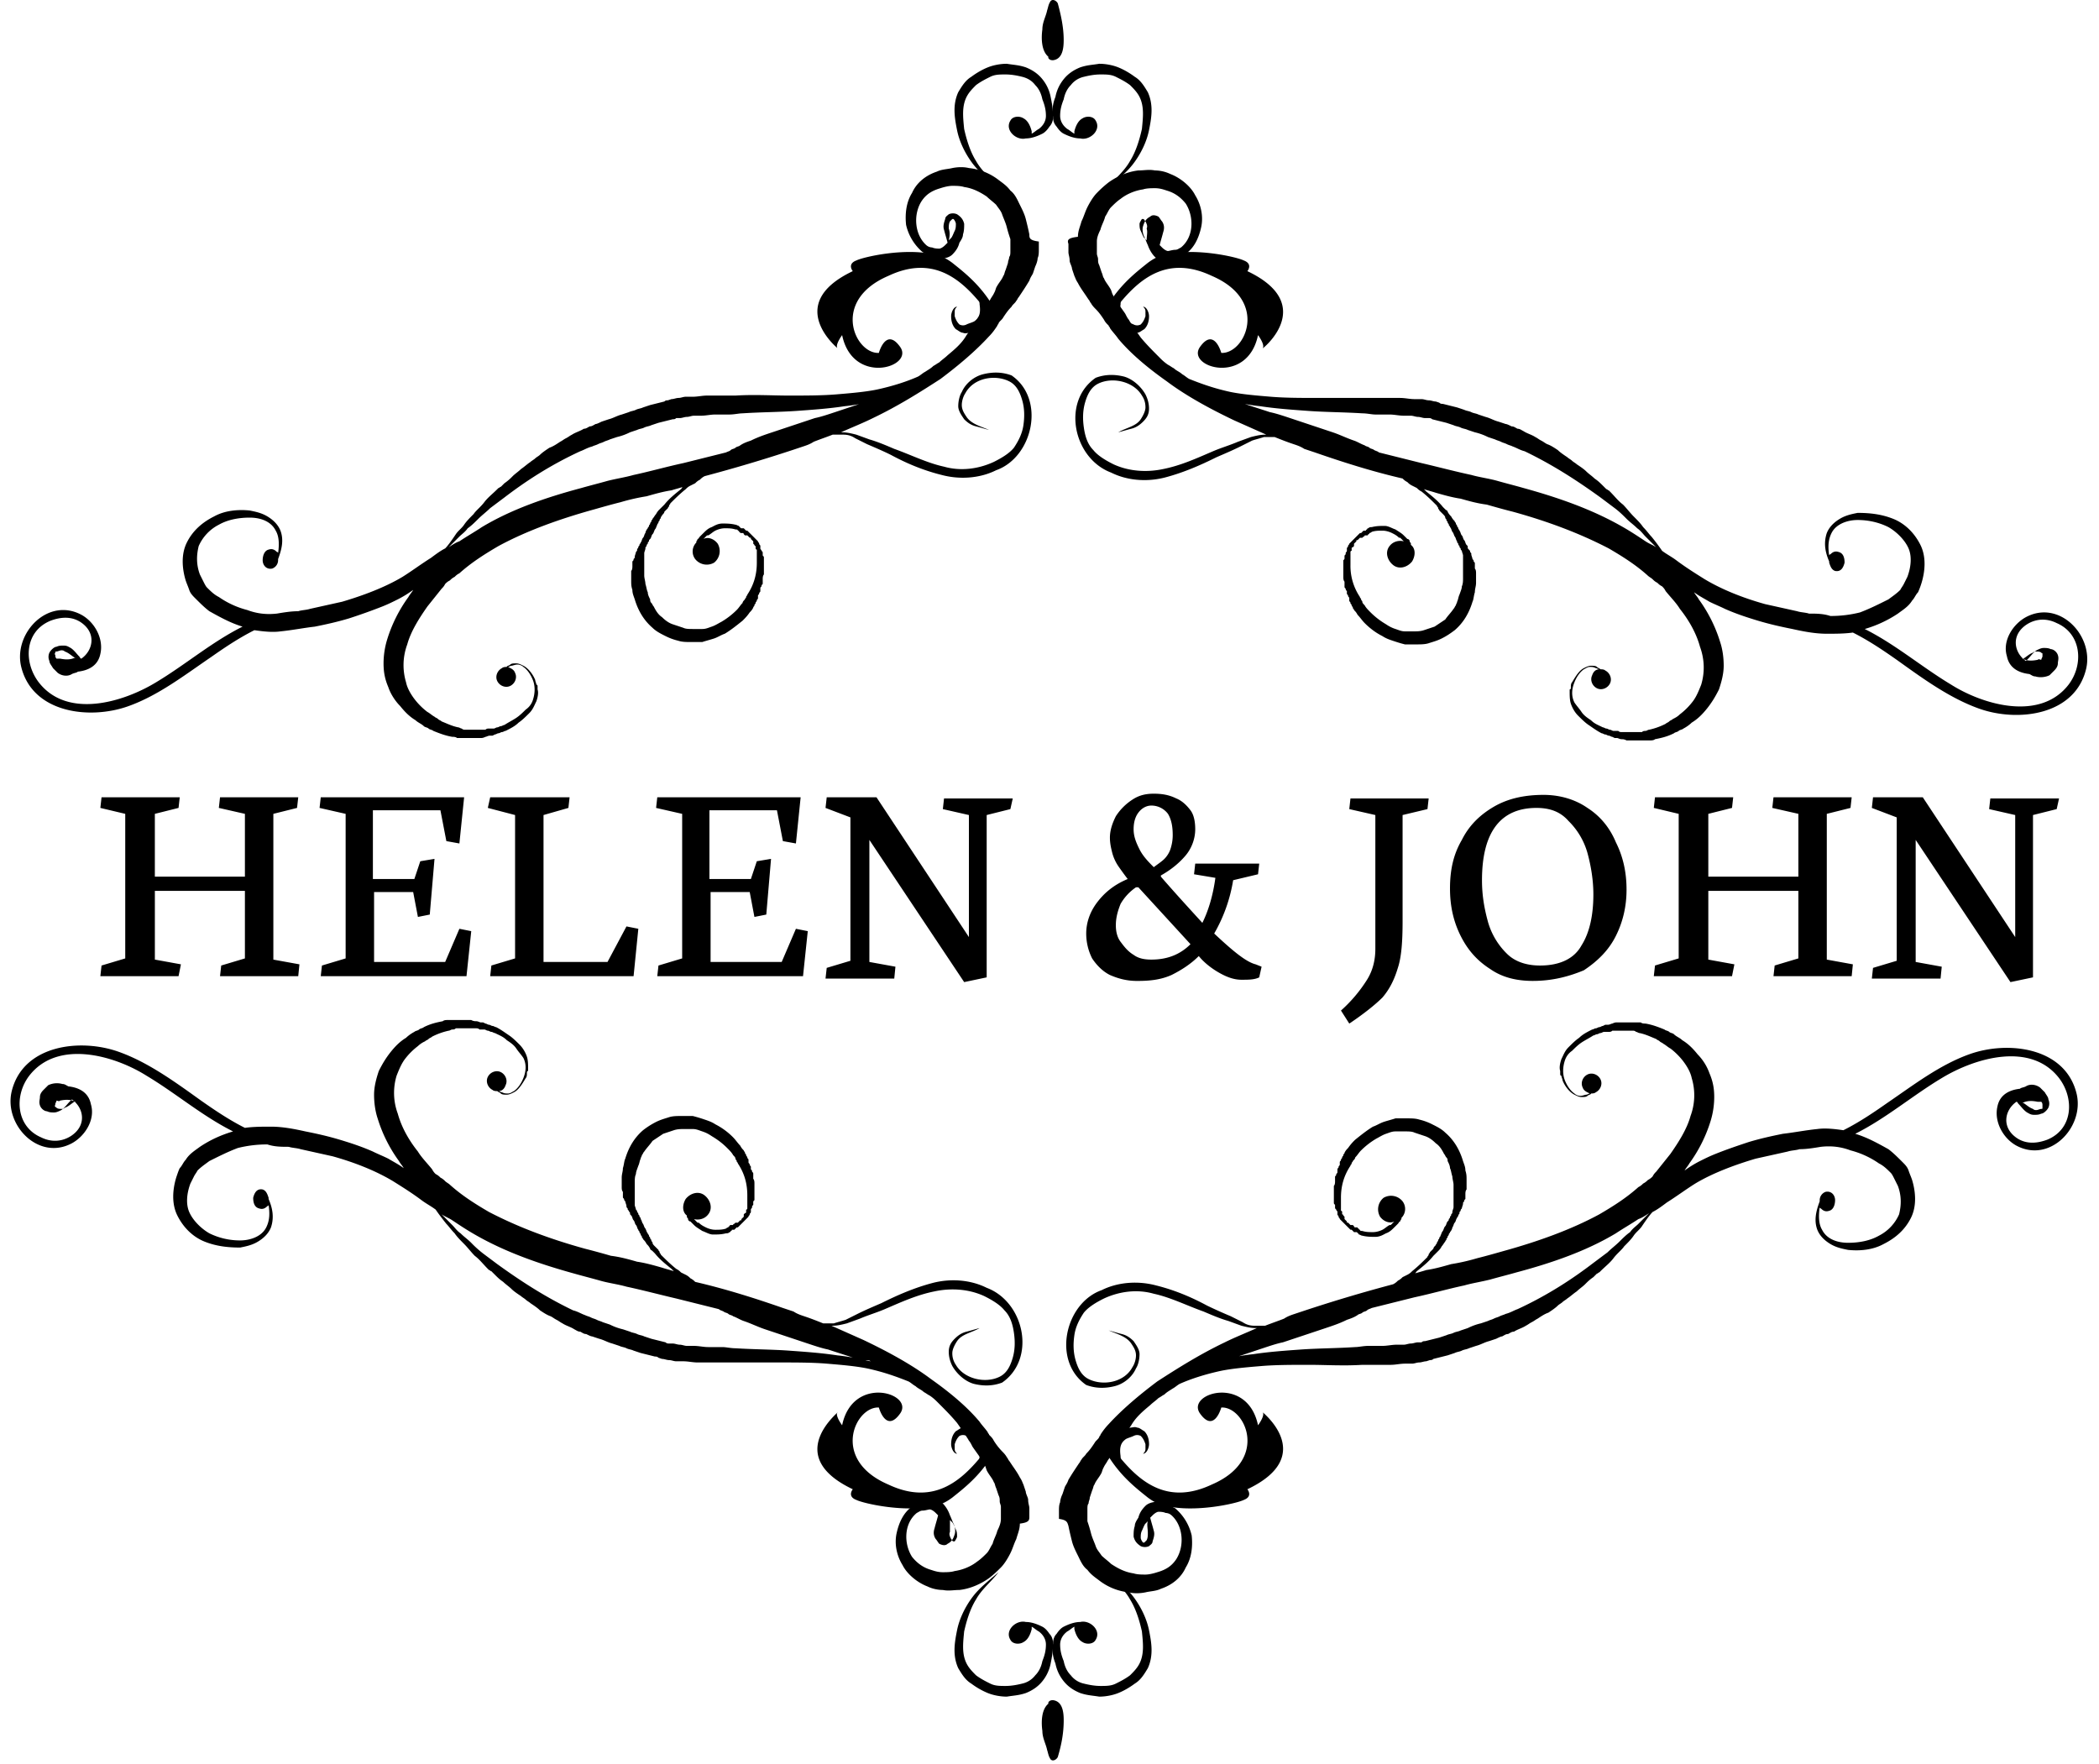 <svg width="138" height="116" fill="none" xmlns="http://www.w3.org/2000/svg"><path d="M67.675 15.412c-.078-.39-.156-.702-.234-1.013-.078-.312-.234-.623-.39-.935-.156-.312-.311-.701-.623-.935-.234-.312-.467-.467-.779-.701a3.826 3.826 0 00-1.947-.779c-.312-.078-.702-.078-1.091 0-.312.078-.701.078-1.013.234-.701.233-1.324.7-1.636 1.402-.39.623-.467 1.402-.39 2.103a3.314 3.314 0 001.091 1.792c.312.156.623.312.935.39.312.078.78 0 1.013-.234.233-.234.39-.468.467-.78.156-.233.234-.389.234-.544.078-.234.078-.468.078-.702-.078-.311-.234-.467-.468-.623a.665.665 0 00-.545 0c-.078.078-.234.156-.234.312-.078.234-.156.467-.078.701.078.312.156.545.234.857l-.156.156c-.155.155-.311.233-.39.233-.077 0-.31 0-.467-.077a.595.595 0 01-.39-.156c-.778-.701-.856-2.026-.31-2.883.31-.467.7-.7 1.246-.857.233-.078.545-.155.779-.155.233 0 .545 0 .779.078.545.077 1.013.311 1.48.623.156.155.467.39.623.545.156.234.312.39.39.623.078.234.234.546.311.857.078.312.156.545.234.78v.778c0 .156 0 .312-.078.39 0 .156-.078.233-.078.39l-.156.467c-.077.156-.077.311-.155.39-.078.233-.312.467-.468.778l-.078.234-.078.156c-.078.156-.155.234-.233.39-.156.233-.39.545-.546.778-.078.156-.155.234-.233.39-.078.078-.156.234-.234.39l-.545.779c-.312.545-.78.934-1.247 1.324-.156.156-.39.311-.545.467-.156.078-.234.156-.39.234-.155.156-.311.234-.545.39-.156.077-.312.233-.468.311-.7.312-1.635.623-2.726.857-.78.156-1.714.234-2.649.312-.935.078-2.025.078-3.116.078-1.09 0-2.26-.078-3.506 0h-1.869c-.312 0-.624.077-.935.077h-.468c-.156 0-.311.078-.467.078-.156 0-.312.078-.468.078l-.233.078c-.078 0-.156 0-.234.078l-.935.234-.233.078-.234.078c-.156.077-.312.077-.468.155-.156.078-.311.078-.467.156l-.234.078-.233.078c-.312.078-.546.234-.857.312l-.234.078-.234.078c-.156.077-.312.155-.39.155-.155.078-.233.156-.389.156-.156.078-.234.156-.39.156-.233.156-.545.234-.779.39-.155.077-.233.155-.389.233-.156.078-.234.156-.39.234-.233.156-.467.311-.7.39-.234.155-.468.311-.624.467-.078.078-.234.156-.312.233-.077.078-.233.156-.311.234-.234.156-.39.312-.623.468-.156.155-.39.311-.546.467a3.388 3.388 0 01-.545.468l-.234.233c-.078 0-.078.078-.156.078l-.078.078c-.311.312-.623.545-.856.857-.234.312-.546.545-.701.779-.234.234-.468.468-.624.701-.156.234-.39.39-.545.623-.312.468-.545.78-.701.935-.312.156-.623.39-.935.623-.623.39-1.247.857-1.87 1.247-1.168.701-2.649 1.246-3.973 1.636l-2.103.467c-.234.078-.546.078-.78.156-.467 0-.934.078-1.402.156-.7.078-1.324 0-1.947-.234a5.802 5.802 0 01-1.87-.857c-.312-.156-.545-.39-.779-.623-.078-.078-.156-.234-.234-.39l-.233-.467c-.234-.623-.234-1.246-.078-1.87a2.874 2.874 0 011.324-1.402c.545-.311 1.247-.467 2.026-.467.7 0 1.402.233 1.713.857.234.39.234.934.156 1.48 0-.078-.078-.078-.078-.078-.155-.156-.311-.234-.545-.156-.312.078-.39.468-.39.701 0 .312.234.623.624.546a.586.586 0 00.39-.546v-.078c.233-.623.389-1.246.155-1.87-.156-.389-.467-.7-.857-.934-.39-.234-.779-.312-1.168-.39-.78-.078-1.636 0-2.338.39-.779.39-1.402.935-1.791 1.714-.39.779-.312 1.714-.078 2.493.078.233.155.39.233.623.078.234.234.39.39.545.312.312.623.623.935.857.701.39 1.402.78 2.181 1.013-2.025 1.013-3.74 2.493-5.687 3.661-2.181 1.325-5.843 2.415-7.712 0-1.013-1.324-.935-3.35.779-4.05.623-.234 1.324-.312 1.947.077 1.091.701.857 1.87.078 2.415-.078 0-.078-.078-.156-.156-.155-.155-.311-.389-.545-.545-.156-.078-.234-.156-.467-.156-.156 0-.312 0-.468.078-.156 0-.39.234-.467.39a.665.665 0 000 .545c0 .156.156.312.233.468l.156.155.078.078.078.078c.312.234.701.234.935.078.156-.078.312-.078.39-.156.7-.078 1.324-.39 1.48-1.168.233-1.013-.39-2.104-1.247-2.571-2.181-1.169-4.44 1.168-3.973 3.35.701 3.116 4.519 3.583 7.09 2.648 1.947-.7 3.66-2.025 5.375-3.194.779-.545 1.791-1.246 2.882-1.791.545.078 1.169.155 1.714.078.78-.078 1.558-.234 2.26-.312.778-.156 1.48-.312 2.258-.545a37.894 37.894 0 002.182-.78c.39-.155.701-.311 1.013-.467.311-.156.7-.39 1.012-.623-.078.156-.233.311-.311.467a9.472 9.472 0 00-1.402 2.805 5.399 5.399 0 00-.234 1.558c0 .545.078 1.013.311 1.558.156.467.468.935.78 1.246.311.39.623.702 1.012.935.156.156.39.234.546.39.077.078.233.078.311.156.078.078.234.078.312.155.39.156.779.312 1.246.39.078 0 .234 0 .312.078h1.558c.078 0 .156 0 .311-.078.078 0 .156-.078.312-.078h.156l.156-.078c.078 0 .156-.078.233-.078.078 0 .156-.078.234-.078.078 0 .156-.078.234-.078.312-.155.623-.311.857-.545.234-.156.467-.39.701-.623.234-.234.312-.468.467-.78.078-.233.156-.544.078-.778v-.156c0-.078 0-.156-.078-.156 0-.078-.078-.233-.078-.311-.155-.39-.467-.78-.779-.935-.155-.078-.311-.156-.467-.156-.156 0-.312 0-.39.078-.077.078-.233.078-.233.156-.078 0-.234 0-.312.078-.311.155-.467.545-.311.857.155.311.545.467.857.311.311-.156.467-.545.311-.857-.078-.233-.311-.311-.467-.39.078 0 .156-.077.233-.077.078 0 .234-.078.39-.078s.311.078.39.156c.233.155.467.467.623.857.155.39.155.857 0 1.324a1.211 1.211 0 01-.468.623c-.155.156-.39.39-.623.545-.234.156-.545.312-.779.468-.078 0-.156.078-.234.078-.078 0-.156.078-.233.078-.078 0-.156.078-.234.078h-.312c-.078 0-.156 0-.233.078h-1.325c-.078 0-.156 0-.234-.078-.078 0-.155-.078-.233-.078-.39-.078-.701-.234-1.09-.39-.079-.078-.157-.078-.235-.156-.078-.078-.155-.078-.233-.155-.156-.078-.312-.234-.468-.312a4.462 4.462 0 01-.857-.857c-.233-.312-.467-.701-.545-1.09a3.92 3.92 0 01.078-2.493c.234-.857.779-1.714 1.324-2.493l.935-1.169c.078-.078.156-.156.234-.312.078-.078.156-.156.311-.233.078-.078.156-.156.312-.234.078-.078.156-.156.312-.234.779-.7 1.636-1.246 2.57-1.792 1.87-1.012 4.051-1.791 6.31-2.415.546-.155 1.091-.311 1.715-.467a13.57 13.57 0 011.713-.39c.546-.155 1.091-.311 1.636-.39.234-.077.546-.155.78-.233-.078 0-.078.078-.156.156-.39.312-.78.623-1.09 1.013l-.157.156-.156.155a1.075 1.075 0 00-.233.312c-.078.078-.156.234-.234.312 0 .078-.078.078-.078.155 0 .078-.078.078-.078.156s-.078.078-.078.156-.078.078-.078.156c-.078.078-.155.233-.155.312-.078.077-.078.233-.156.311-.078.078-.078.234-.156.312 0 .078-.078.078-.078.155 0 .078-.078.078-.078.156s-.078.078-.078.156 0 .078-.078.156c0 .078-.078.234-.078.312 0 .077 0 .078-.078.155 0 .078 0 .078-.077.156v.312c0 .078 0 .233-.078.311v.624c0 .233 0 .39.078.623 0 .234.078.39.156.623.233.78.623 1.402 1.168 1.87.234.233.545.39.857.545.312.156.545.234.857.312.234.078.545.078.779.078h.779c.234-.078.545-.156.78-.234.233-.078.466-.234.7-.312.39-.233.78-.545 1.169-.857.155-.155.311-.311.467-.545.078-.078.156-.156.234-.311 0-.078.078-.078.078-.156s.078-.078.078-.156.078-.078.078-.156.078-.078.078-.156v-.156c0-.078.077-.078.077-.155 0-.078.078-.078.078-.156v-.156c0-.078 0-.078.078-.156 0-.078 0-.078.078-.156v-.311c0-.078 0-.234.078-.312v-1.091c0-.077 0-.077-.078-.155v-.156c0-.078 0-.078-.078-.156 0-.078-.078-.078-.078-.156V35.9c0-.078-.078-.078-.078-.155 0-.078-.078-.078-.078-.156l-.077-.078-.078-.078-.078-.078-.078-.078-.078-.078-.078-.078-.078-.078-.078-.077-.078-.078h-.078l-.078-.078-.077-.078h-.156s-.078 0-.078-.078c0 0-.078 0-.078-.078-.078 0-.156-.078-.234-.078-.311-.078-.623-.078-.857-.078-.311 0-.545.156-.7.234-.234.078-.39.234-.546.39l-.078.077-.078.078-.078.078c-.078.078-.078.156-.156.156 0 .078-.078.156-.078.156v.078a.834.834 0 00-.077 1.09.972.972 0 001.246.234.972.972 0 00.234-1.246c-.234-.312-.623-.468-.935-.312l.078-.078.078-.078.078-.078h.078c.155-.078.311-.233.467-.311.156-.078.39-.156.623-.156.234 0 .468 0 .701.078.078 0 .156 0 .156.078 0 0 .078 0 .078.078 0 0 .078 0 .078.078h.156s.078 0 .078.077l.078.078h.155l.078.078.078.078h.078v.078l.078.078.078.078v.156l.078.078s0 .077.078.077v.156s0 .078.078.078v.857c0 .701-.156 1.402-.624 2.103 0 .078-.078.078-.078.156s-.078.078-.078.156c-.077.078-.155.156-.155.234-.156.156-.234.311-.39.467a5.002 5.002 0 01-1.013.78c-.155.077-.389.233-.623.31-.233.079-.39.157-.623.157h-.623c-.234 0-.468 0-.623-.078l-.702-.234c-.233-.078-.467-.234-.7-.467-.234-.156-.39-.39-.546-.702-.078-.077-.078-.155-.156-.233-.078-.078-.078-.156-.078-.234-.078-.156-.156-.312-.156-.467-.078-.156-.078-.312-.155-.546 0-.155-.078-.39-.078-.545v-1.48c0-.078.078-.234.078-.312 0-.078 0-.078.078-.156 0-.078 0-.078.077-.155 0-.078 0-.078.078-.156 0-.078 0-.078.078-.156s.078-.234.156-.312c.078-.078.078-.155.156-.311.078-.078.078-.156.156-.312 0-.078.078-.078.078-.156s.077-.078.077-.155c0-.078.078-.078.078-.156s.078-.078.078-.156c.078-.078.156-.156.156-.234l.234-.233c0-.078.078-.078.078-.156s.078-.078.078-.156c.311-.312.623-.623 1.012-.935.078-.078.156-.156.312-.234l.156-.078.156-.078c.077-.077.155-.155.311-.233.078-.078.156-.156.312-.234a101.34 101.34 0 005.765-1.714l.7-.233c.235-.078.468-.156.702-.312.39-.156.857-.312 1.246-.468h.702c.311 0 .545.078.779.234l.779.39c.545.233 1.09.467 1.558.7 1.012.546 2.103 1.014 3.35 1.325 1.168.312 2.493.234 3.583-.311 2.415-.857 3.272-4.675 1.013-6.233-.623-.233-1.246-.233-1.87-.078-.623.156-1.168.624-1.402 1.169-.156.234-.234.623-.234.935 0 .311.234.623.39.857.233.233.467.39.779.467.312.078.545.156.857.234-.545-.234-1.169-.39-1.48-.857-.156-.234-.312-.468-.312-.78 0-.233.078-.545.234-.778.545-1.013 1.947-1.247 2.882-.78.468.234.701.702.857 1.247.156.546.156 1.09.078 1.636-.078.546-.312 1.013-.623 1.48-.312.39-.857.701-1.325.935-1.012.468-2.18.623-3.272.312-1.09-.234-2.18-.78-3.271-1.169-.546-.233-1.091-.467-1.636-.623l-.857-.312c-.312-.078-.624-.155-.935-.155h-.078c.7-.312 1.48-.624 2.103-.935 1.636-.78 3.116-1.714 4.44-2.571 1.247-.935 2.338-1.87 3.195-2.805.234-.233.39-.467.545-.7 0-.079.078-.079.078-.157.078-.155.234-.233.312-.39.156-.233.311-.466.545-.7.078-.156.234-.234.312-.39.078-.078.078-.156.155-.233l.156-.234c.156-.234.312-.468.546-.857.078-.234.155-.312.233-.467l.156-.468c.078-.156.156-.39.156-.545.078-.156.078-.39.078-.546v-.545c-.623-.078-.623-.234-.623-.467zm-5.298-.39c0-.156 0-.312.078-.467l.156-.156h.078c.078.078.155.234.155.312 0 .155 0 .311-.077.467-.078.156-.156.39-.234.467l-.156.156c.078-.312.078-.545 0-.779zm-58.74 27.89c0-.078 0-.078.078-.078s.234-.078.312-.078c.078 0 .156 0 .234.078.233.078.39.234.623.39h.078c-.312.155-.624.155-1.013.077h-.234c-.078-.078-.078-.156-.078-.233 0 0-.078-.078 0-.156zm53.365-16.516l-2.104.701c-.467.156-.935.312-1.324.39l-1.402.467-1.403.468c-.467.155-.934.311-1.402.545-.234.078-.467.156-.701.312-.078.078-.234.078-.312.155-.078.078-.233.078-.311.156-.078.078-.156.078-.312.156l-2.805.701c-1.09.234-2.18.546-3.272.78-.545.155-1.09.233-1.713.389-.546.155-1.169.311-1.714.467-2.337.623-4.597 1.402-6.544 2.57-.468.313-1.013.624-1.48.936-.234.078-.468.233-.701.39.155-.157.389-.39.7-.702.156-.156.39-.311.546-.545.234-.156.467-.39.701-.623.234-.234.545-.468.78-.702l.934-.7c1.324-1.013 2.96-2.104 4.986-3.039.234-.078.467-.234.779-.311.156-.078.234-.078.39-.156.155-.078.233-.078.389-.156s.234-.078.39-.156l.233-.078.234-.078a3.84 3.84 0 00.857-.311l.233-.078.234-.078c.156-.078.312-.078.468-.156.155-.078.311-.078.467-.156l.234-.078.234-.078.934-.233c.078 0 .156 0 .234-.078h.234c.156 0 .311-.078.467-.078.156 0 .312-.078.468-.078h.467c.312 0 .623-.078.935-.078h.935c.311 0 .623-.078.857-.078 1.168-.078 2.337-.078 3.505-.156 1.091-.078 2.182-.155 3.195-.311.779-.078 1.48-.234 2.18-.39-.544 0-.622.078-.7.078zm13.243-10.361v.545c0 .156.078.312.078.546 0 .155.156.389.156.545l.156.467c.078.156.078.234.234.468.156.311.39.623.545.857l.156.233c.078.078.078.156.156.234.078.156.233.312.311.39.234.233.39.467.546.7.078.157.155.234.311.39 0 .078.078.078.078.156.156.234.39.468.545.701.78.935 1.87 1.87 3.195 2.805 1.246.935 2.804 1.791 4.44 2.57l2.103.935h-.077c-.312 0-.624.078-.935.156l-.857.312c-.546.234-1.09.39-1.636.623-1.09.468-2.104.935-3.272 1.169-1.09.233-2.26.155-3.272-.312-.468-.234-1.013-.545-1.325-.935-.39-.39-.545-.935-.623-1.48-.078-.545-.078-1.09.078-1.636.156-.545.39-1.013.857-1.247.935-.467 2.337-.155 2.883.78.155.233.233.467.233.779 0 .233-.156.545-.311.779-.312.467-.935.545-1.48.857.311-.078.545-.156.856-.234.312-.078.546-.234.78-.467.233-.234.389-.468.389-.858 0-.311-.078-.623-.234-.934-.311-.546-.857-1.013-1.402-1.169-.623-.156-1.246-.156-1.87.078-2.259 1.558-1.48 5.297 1.013 6.232 1.09.546 2.415.624 3.584.312 1.168-.312 2.259-.78 3.35-1.324.545-.234 1.09-.468 1.558-.701l.779-.39c.233-.078.545-.156.779-.234h.7c.39.156.78.312 1.247.468.234.078.468.155.701.311l.701.234c1.792.623 3.74 1.247 5.765 1.714.078.078.156.156.312.234.078.078.156.155.312.233l.156.078.155.078c.078.078.156.156.312.234.39.311.701.623 1.013.935 0 .078.078.078.078.155 0 .078.077.078.077.156l.234.234c.078.078.156.156.156.234 0 .078.078.078.078.156 0 .077.078.077.078.155s.078.078.078.156.078.078.078.156c.078.078.078.156.155.312.078.078.078.155.156.311.078.078.078.234.156.312 0 .078 0 .078.078.156 0 .078 0 .078.078.155 0 .078 0 .078.078.156 0 .078 0 .078.078.156 0 .078.078.234.078.312v1.48c0 .156 0 .39-.078.545 0 .156-.078.312-.156.545-.078.156-.078.312-.156.468 0 .078-.078.156-.078.234-.078.078-.078.155-.156.233-.155.234-.39.468-.545.701l-.701.468-.701.234c-.234.078-.468.078-.624.078h-.623c-.234 0-.39-.078-.623-.156a2.332 2.332 0 01-.623-.312 4.999 4.999 0 01-1.013-.779c-.156-.156-.312-.311-.39-.467-.077-.078-.155-.156-.155-.234 0-.078-.078-.078-.078-.156s-.078-.078-.078-.156a3.657 3.657 0 01-.623-2.103v-.856s0-.078.078-.078v-.156s0-.078.078-.078l.077-.078v-.155l.078-.078.078-.078v-.078h.078l.078-.078.078-.078h.156l.078-.078s.078 0 .078-.078h.155s.078 0 .078-.078c0 0 .078 0 .078-.078.078 0 .156-.077.156-.077.234-.078.467-.078.701-.078.234 0 .468.078.623.156.156.077.312.155.468.311h.078l.078.078.077.078.078.078c-.311-.078-.7 0-.934.311-.312.39-.156.935.233 1.247.39.312.935.156 1.247-.234.233-.39.233-.857-.078-1.09v-.078c0-.078-.078-.078-.078-.156a.168.168 0 00-.156-.156l-.078-.078-.078-.078-.078-.078c-.156-.155-.311-.233-.545-.39-.234-.077-.467-.233-.701-.233-.312 0-.545 0-.857.078-.078 0-.156 0-.234.078 0 0-.078 0-.078.078 0 0-.078 0-.078.078h-.155l-.078.078-.078.078h-.078l-.078.077-.078.078-.078.078-.078.078-.078.078-.078.078-.077.078-.078.078-.078.078c0 .078-.078.078-.078.155 0 .078-.078.078-.078.156v.156c0 .078-.078.078-.078.156s0 .078-.078.156v.156c0 .077 0 .077-.078.155v1.091c0 .078 0 .234.078.312v.311c0 .078 0 .078.078.156 0 .078 0 .078.078.156v.156c0 .077.078.077.078.155s.078.078.078.156v.156c0 .078.078.078.078.156s.078.078.078.156.078.078.078.156c0 .077.077.077.077.155.078.078.156.156.234.312.156.156.312.39.468.545.311.312.7.623 1.168.857.234.156.468.234.701.312.234.078.468.156.78.233h.778c.234 0 .546 0 .78-.077.233-.078.545-.156.856-.312.312-.156.546-.312.857-.545.546-.468.935-1.091 1.169-1.87.078-.156.078-.39.156-.623 0-.234.078-.39.078-.624v-.623c0-.078 0-.233-.078-.311v-.312c0-.078 0-.078-.078-.156 0-.078 0-.078-.078-.156 0-.078-.078-.233-.078-.311 0-.078 0-.078-.078-.156 0-.078 0-.078-.078-.156s-.078-.078-.078-.156 0-.078-.078-.156c-.078-.077-.078-.233-.156-.311-.077-.078-.077-.234-.155-.312-.078-.078-.078-.233-.156-.311 0-.078-.078-.078-.078-.156s-.078-.078-.078-.156-.078-.078-.078-.156-.078-.078-.078-.156a1.075 1.075 0 01-.233-.311 1.077 1.077 0 01-.234-.312c0-.078-.078-.078-.156-.156l-.156-.155c-.311-.39-.701-.702-1.09-1.013l-.156-.156c.233.078.545.156.779.234.545.156 1.09.311 1.636.39.545.155 1.09.31 1.714.389.545.156 1.09.311 1.714.467 2.259.623 4.362 1.403 6.31 2.415.935.546 1.792 1.09 2.571 1.792.078.078.233.156.311.234.078.078.156.155.312.233.078.078.156.156.311.234.078.078.156.156.234.312.312.39.701.779.935 1.168.623.78 1.091 1.636 1.324 2.493.312.857.312 1.714.078 2.493-.155.39-.311.78-.545 1.09a4.462 4.462 0 01-.857.858c-.156.156-.312.233-.467.311-.078.078-.156.078-.234.156-.078.078-.156.078-.234.156a4.498 4.498 0 01-1.09.39c-.078 0-.156.078-.234.078-.078 0-.156 0-.234.077h-1.324c-.078 0-.156 0-.234-.078h-.312c-.078 0-.155-.077-.233-.077-.078 0-.156-.078-.234-.078-.078 0-.156-.078-.234-.078-.311-.156-.545-.234-.779-.468-.233-.155-.467-.311-.623-.545-.156-.234-.312-.39-.467-.623-.234-.468-.156-.935 0-1.325.155-.39.389-.7.623-.857.156-.078.233-.155.389-.155s.234 0 .39.078c.078 0 .156.077.234.077-.234 0-.39.156-.468.39-.156.312 0 .701.312.857.311.156.701 0 .857-.312.155-.311 0-.7-.312-.857-.078-.078-.234-.078-.312-.078-.077-.078-.155-.077-.233-.155-.078-.078-.234-.078-.39-.078s-.311.078-.467.156c-.312.155-.546.545-.779.934-.078.078-.078.234-.078.312 0 .078 0 .156-.078.156v.156c0 .233 0 .545.078.779.078.233.234.545.467.779.234.233.468.467.701.623.234.156.546.39.857.545.078 0 .156.078.234.078.078 0 .156.078.234.078.078 0 .156.078.233.078l.156.078h.156c.078 0 .156.078.312.078.078 0 .156 0 .311.078h1.558c.078 0 .234 0 .312-.078.39-.078.779-.156 1.247-.39.077-.078.233-.078.311-.156.078-.077.234-.077.312-.155.156-.078.389-.234.545-.39.39-.234.701-.545 1.013-.935.311-.39.545-.779.779-1.246.156-.468.311-1.013.311-1.558 0-.546-.077-1.09-.233-1.558a9.465 9.465 0 00-1.403-2.805c-.077-.156-.233-.312-.311-.467.311.233.623.39 1.013.623.311.156.701.312 1.012.467.702.312 1.403.546 2.182.78.779.233 1.48.389 2.259.545.701.156 1.48.311 2.259.311.545 0 1.169 0 1.714-.078 1.091.546 2.103 1.247 2.883 1.792 1.635 1.169 3.427 2.493 5.375 3.194 2.571.935 6.388.468 7.089-2.648.468-2.182-1.792-4.519-3.973-3.35-.857.467-1.558 1.558-1.246 2.57.155.78.779 1.091 1.48 1.17.156.077.234.155.389.155.234.078.623.078.935-.078l.078-.078.078-.078.156-.156c.156-.155.233-.311.233-.467 0-.156.078-.312 0-.545-.077-.234-.311-.39-.467-.39-.156-.078-.312-.078-.467-.078-.156 0-.312.078-.468.156-.234.156-.389.39-.545.545l-.156.156c-.779-.545-1.013-1.714.078-2.415.623-.39 1.324-.39 1.948-.078 1.636.701 1.791 2.727.779 4.051-1.87 2.415-5.61 1.325-7.713 0-1.948-1.168-3.661-2.648-5.687-3.661a7.918 7.918 0 002.181-1.013c.312-.234.702-.468.935-.857.156-.156.234-.39.39-.545a5.21 5.21 0 00.233-.624c.234-.779.312-1.713-.077-2.492-.39-.78-1.013-1.403-1.792-1.714-.779-.312-1.558-.39-2.337-.39-.39.078-.779.156-1.169.39-.389.233-.701.545-.857.934-.234.702-.078 1.325.156 1.87v.078c.078.234.156.468.389.545.39.078.546-.233.624-.545 0-.312-.078-.623-.39-.701-.234-.078-.389 0-.545.156-.078 0-.078.078-.078.078-.078-.546-.078-1.013.156-1.48.311-.624 1.09-.857 1.714-.857.701 0 1.402.155 2.025.467.545.312 1.091.857 1.325 1.402.233.546.155 1.247-.078 1.87l-.234.467c-.078.156-.156.234-.234.39-.234.234-.467.39-.779.623-.623.312-1.246.623-1.87.857a7.843 7.843 0 01-1.947.234c-.468-.156-.935-.156-1.402-.156-.234-.078-.546-.078-.779-.156l-2.104-.467c-1.402-.39-2.804-.935-3.973-1.636-.623-.39-1.246-.78-1.87-1.247-.311-.233-.623-.39-.935-.623a13.888 13.888 0 00-.701-.935c-.155-.156-.311-.39-.545-.623-.156-.234-.39-.468-.623-.701-.234-.234-.468-.546-.701-.78-.312-.233-.546-.545-.857-.856l-.078-.078c-.078 0-.078-.078-.156-.078l-.234-.234c-.156-.155-.311-.311-.545-.467-.156-.156-.39-.312-.545-.468-.156-.155-.39-.311-.624-.467-.078-.078-.233-.156-.311-.234-.078-.078-.234-.155-.312-.233-.234-.156-.467-.312-.623-.468-.234-.156-.468-.311-.701-.39-.156-.077-.234-.155-.39-.233-.156-.078-.233-.156-.389-.234-.234-.156-.546-.233-.779-.39-.156-.077-.234-.155-.39-.155-.156-.078-.234-.156-.39-.156-.155-.078-.311-.156-.389-.156l-.234-.078-.233-.077c-.312-.078-.546-.234-.857-.312l-.234-.078-.234-.078c-.156-.078-.311-.078-.467-.156-.156-.078-.312-.078-.468-.155l-.233-.079-.234-.077-.935-.234c-.078 0-.156 0-.234-.078l-.233-.078c-.156 0-.312-.078-.468-.078-.156 0-.311-.078-.467-.078h-.468c-.311 0-.623-.078-.934-.078h-5.376c-1.09 0-2.181 0-3.116-.078-.935-.077-1.87-.155-2.649-.311-1.09-.234-1.947-.546-2.726-.857-.156-.078-.312-.234-.468-.312-.156-.155-.39-.233-.545-.39-.156-.077-.234-.155-.39-.233a3.383 3.383 0 01-.545-.467c-.467-.468-.857-.857-1.246-1.325l-.546-.779c-.078-.156-.156-.233-.233-.39-.078-.077-.156-.233-.234-.389-.156-.233-.39-.545-.546-.779-.077-.156-.155-.234-.233-.39l-.078-.155-.078-.234c-.156-.311-.39-.545-.467-.779-.078-.078-.078-.234-.156-.39l-.156-.467c-.078-.156-.078-.234-.078-.39 0-.155-.078-.233-.078-.389v-.779c0-.234.078-.467.234-.779.078-.312.234-.545.311-.857.156-.234.234-.467.39-.623.156-.156.39-.39.623-.545.39-.312.935-.546 1.48-.624.234-.078.546-.078.78-.078.311 0 .545.078.778.156.546.156.935.468 1.247.857.545.857.545 2.181-.312 2.883-.156.078-.233.155-.39.155-.155 0-.389.078-.467.078-.078 0-.233-.078-.39-.233l-.155-.156c.078-.312.156-.546.234-.857.078-.234.078-.468-.078-.701-.078-.078-.156-.234-.234-.312-.156-.078-.39-.156-.545 0-.312.156-.39.39-.468.623-.078.234 0 .546.078.701.078.156.156.39.234.546.078.233.234.545.467.779.234.233.702.311 1.013.233a2.6 2.6 0 00.935-.389c.623-.39.935-1.09 1.09-1.792.156-.701 0-1.48-.389-2.103-.311-.623-1.013-1.169-1.636-1.402a2.399 2.399 0 00-1.013-.234c-.39-.078-.7 0-1.09 0-.701.078-1.403.39-1.948.779a7.005 7.005 0 00-.779.701c-.233.234-.467.623-.623.935-.156.311-.234.623-.39.935-.078.311-.233.623-.233 1.012-.701.078-.701.234-.624.468zm5.142-.234l-.156-.156c-.078-.078-.155-.311-.233-.467-.078-.156-.078-.312-.078-.468 0-.077.156-.311.156-.311h.077c.078 0 .078.078.156.156.078.155.156.311.078.467.078.234 0 .467 0 .78zm58.896 27.344c0 .078-.078.156-.078.234-.078 0-.156-.078-.234 0-.389.078-.701.078-1.013-.078h.078c.234-.156.39-.311.623-.39.078-.077.156-.077.234-.077.078 0 .234 0 .312.078.078.078.078 0 .078.078v.155zM80.685 26.318c.7.156 1.402.312 2.18.39 1.014.156 2.104.233 3.195.311 1.09.078 2.26.078 3.506.156.311 0 .623.078.857.078h.935c.311 0 .623.078.934.078h.468c.156 0 .311.078.467.078.156 0 .312.078.468.078h.233c.078 0 .156 0 .234.078l.935.233.234.078.233.078c.156.078.312.078.468.156.156.078.311.078.467.156l.234.078.234.078a3.8 3.8 0 01.857.311l.233.078.234.078c.156.078.234.078.39.156.155.078.233.078.389.156s.234.078.39.155c.233.078.467.234.779.312 1.947.935 3.583 2.026 4.985 3.038l.935.701c.312.234.546.468.779.702.234.233.468.39.701.623.234.156.39.39.546.545l.701.701c-.234-.156-.467-.233-.701-.39-.468-.31-.935-.622-1.48-.934-2.026-1.169-4.285-1.948-6.544-2.57-.546-.157-1.169-.313-1.714-.468-.546-.156-1.169-.234-1.714-.39-1.09-.233-2.26-.545-3.272-.779l-2.805-.701c-.078-.078-.156-.078-.311-.156-.078-.078-.234-.078-.312-.156-.078-.078-.234-.078-.311-.155-.234-.078-.468-.234-.702-.312-.467-.156-.934-.39-1.402-.545l-1.402-.468-1.402-.467c-.468-.156-.935-.312-1.325-.39-.701-.233-1.48-.467-2.103-.7-.546 0-.623-.079-.701-.079z" fill="#000"/><path d="M69.077 6.375a2.649 2.649 0 00-.545-1.169c-.312-.39-.701-.623-1.091-.779-.468-.156-.78-.156-1.247-.234-.39 0-.856.078-1.246.234-.39.156-.78.39-1.09.623-.39.234-.624.624-.858 1.013-.39.857-.233 1.714-.078 2.493.156.78.546 1.558 1.013 2.181.468.624 1.09 1.091 1.714 1.636-.467-.623-1.09-1.09-1.48-1.791-.39-.624-.623-1.403-.78-2.104-.077-.779-.155-1.48.157-2.103.156-.312.39-.546.623-.78.312-.233.623-.389.935-.545.311-.155.623-.155 1.013-.155.39 0 .779.077 1.09.155.312.078.623.234.857.546.234.233.39.545.468.935.155.39.233.7.233 1.09 0 .312-.156.623-.467.857-.156.078-.312.234-.468.312v-.156c-.078-.312-.233-.701-.545-.857-.234-.156-.701-.156-.857.156-.39.623.39 1.324 1.013 1.168.39 0 .779-.155 1.09-.311.156-.078.312-.234.468-.468a.885.885 0 00.234-.623c0-.545-.078-.935-.156-1.324z" fill="#000"/><path d="M69.388 6.375c.078-.39.234-.78.546-1.169.312-.39.701-.623 1.09-.779.468-.156.78-.156 1.247-.234.39 0 .857.078 1.246.234.39.156.78.39 1.091.623.39.234.623.624.857 1.013.39.857.234 1.714.078 2.493-.156.78-.545 1.558-1.013 2.181-.467.624-1.09 1.091-1.714 1.636.468-.623 1.091-1.09 1.48-1.791.39-.624.624-1.403.78-2.104.077-.779.155-1.48-.156-2.103-.156-.312-.39-.546-.624-.78-.311-.233-.623-.389-.934-.545-.312-.155-.624-.155-1.013-.155-.39 0-.78.077-1.09.155a1.481 1.481 0 00-.858.546c-.233.233-.39.545-.467.935-.156.39-.234.7-.234 1.09 0 .312.156.623.468.857.155.078.311.234.467.312v-.156c.078-.312.234-.701.545-.857.234-.156.701-.156.857.156.39.623-.39 1.324-1.013 1.168-.389 0-.778-.155-1.09-.311-.156-.078-.312-.234-.468-.468a.885.885 0 01-.233-.623c-.078-.545 0-.935.155-1.324zm12.621 11.452s.39-.468-.234-.702c-.467-.233-3.194-.856-5.141-.389-.468.078-.857.312-1.169.545-.779.624-1.792 1.403-2.649 2.805l.234.234v.467c.078.312.234.623.467.78.234.155.468.233.78.31.155 0 .311.079.467 0 .156 0 .312-.155.467-.233.234-.234.312-.545.312-.857 0-.234-.156-.623-.39-.623.078.078.156.156.156.311v.312c-.078.234-.156.39-.311.545a.496.496 0 01-.468 0c-.156-.078-.467-.155-.545-.233-.312-.234-.39-.546-.312-1.091 0-.078 0-.156.078-.234 1.325-1.558 3.116-2.96 5.92-1.636 3.818 1.636 2.182 5.142.624 5.064 0 0-.467-1.714-1.402-.39-.935 1.325 3.116 2.571 3.817-.779 0 0 .468.624.312.857-.234.234 3.74-2.804-1.013-5.063zm-25.942 0s-.39-.468.233-.702c.468-.233 3.195-.856 5.142-.389.468.078.857.312 1.169.545.779.624 1.792 1.403 2.649 2.805l-.234.234v.467c-.078.312-.234.623-.468.78-.233.155-.467.233-.779.31-.156 0-.311.079-.467 0-.156 0-.312-.155-.468-.233-.233-.234-.311-.545-.311-.857 0-.234.156-.623.39-.623-.079.078-.156.156-.156.311v.312c.077.234.155.39.311.545a.496.496 0 00.468 0c.155-.078.467-.155.545-.233.312-.234.39-.546.312-1.091 0-.078 0-.156-.078-.234-1.325-1.558-3.117-2.96-5.921-1.636-3.817 1.636-2.181 5.142-.623 5.064 0 0 .467-1.714 1.402-.39.935 1.325-3.116 2.571-3.817-.779 0 0-.468.624-.312.857.312.234-3.74-2.804 1.013-5.063zM69.544.22c-.078-.155-.311-.311-.467-.155-.156.233-.156.389-.234.623-.078.39-.312.779-.312 1.246-.077.546-.077 1.402.39 1.792v.078c.078.156.234.156.312.156.623-.078.7-.78.7-1.325 0-.779-.155-1.558-.389-2.415zm-1.869 99.484v-.545c0-.156-.078-.312-.078-.546 0-.156-.156-.39-.156-.545l-.156-.467c-.078-.156-.078-.234-.234-.468-.155-.311-.39-.623-.545-.857l-.156-.233c-.078-.078-.078-.156-.156-.234-.078-.156-.233-.312-.311-.39a4.213 4.213 0 01-.545-.7c-.078-.157-.156-.235-.312-.39 0-.078-.078-.078-.078-.156-.156-.234-.39-.468-.545-.701-.78-.935-1.87-1.87-3.195-2.805-1.246-.935-2.804-1.792-4.44-2.57l-2.103-.936h.078c.311 0 .623-.077.934-.155l.857-.312c.546-.234 1.09-.39 1.636-.623 1.09-.468 2.104-.935 3.272-1.169 1.09-.234 2.26-.156 3.272.312.468.234 1.013.545 1.325.935.39.39.545.934.623 1.48.078.545.078 1.09-.078 1.636-.156.545-.39 1.013-.857 1.246-.935.468-2.337.156-2.883-.779a1.316 1.316 0 01-.233-.779c0-.233.156-.545.312-.779.311-.467.934-.545 1.48-.857-.312.078-.546.156-.857.234-.312.078-.546.234-.78.467-.233.234-.389.468-.389.857 0 .312.078.624.234.935.311.546.857 1.013 1.402 1.169.623.156 1.247.156 1.87-.078 2.259-1.558 1.48-5.298-1.013-6.233-1.09-.545-2.415-.623-3.584-.311-1.168.311-2.259.779-3.35 1.324-.545.234-1.09.468-1.557.701l-.78.39c-.233.078-.545.156-.779.234h-.7c-.39-.156-.78-.312-1.247-.468-.234-.078-.468-.156-.701-.311l-.701-.234c-1.792-.623-3.74-1.247-5.765-1.714a1.075 1.075 0 00-.312-.234 1.077 1.077 0 00-.312-.234l-.155-.077-.156-.078a1.077 1.077 0 00-.312-.234c-.39-.312-.701-.623-1.013-.935 0-.078-.078-.078-.078-.156s-.077-.078-.077-.156l-.234-.233c-.078-.078-.156-.156-.156-.234 0-.078-.078-.078-.078-.156s-.078-.078-.078-.156c0-.077-.078-.077-.078-.155s-.078-.078-.078-.156c-.078-.078-.078-.156-.155-.312-.078-.078-.078-.155-.156-.311-.078-.078-.078-.234-.156-.312 0-.078 0-.078-.078-.156 0-.078 0-.078-.078-.156 0-.078 0-.078-.078-.155 0-.078 0-.078-.078-.156 0-.078-.078-.234-.078-.312v-1.48c0-.156 0-.39.078-.545 0-.156.078-.312.156-.546.078-.155.078-.311.156-.467 0-.078.078-.156.078-.234.078-.078.078-.156.156-.233.155-.234.39-.468.545-.702l.701-.467.701-.234c.234-.078.468-.078.624-.078h.623c.233 0 .39.078.623.156.234.078.39.156.623.312.39.233.701.467 1.013.779.156.156.312.311.39.467.077.078.155.156.155.234 0 .078.078.078.078.156s.078.078.078.156c.468.7.623 1.402.623 2.103v.857s0 .078-.078.078v.156s0 .077-.077.077l-.078.078v.156l-.078.078-.078.078v.078h-.078l-.078.078-.078.078h-.156l-.078.078s-.078 0-.078.078h-.155s-.078 0-.078.078c0 0-.078 0-.078.077-.078 0-.156.078-.156.078-.234.078-.467.078-.701.078-.234 0-.467-.078-.623-.156-.156-.078-.312-.155-.468-.311h-.078l-.078-.078-.077-.078-.078-.078c.311.078.7 0 .935-.312.311-.39.155-.934-.234-1.246-.39-.312-.935-.156-1.247.234-.233.39-.233.857.078 1.09v.078c0 .078.078.078.078.156s.078.156.156.156l.078.078.078.078.078.078c.155.155.311.233.545.39.234.077.467.233.701.233.312 0 .545 0 .857-.078.078 0 .156 0 .234-.078 0 0 .078 0 .078-.078 0 0 .078 0 .078-.078h.155l.078-.078.078-.078h.078l.078-.077.078-.078.078-.078.078-.078.078-.078.078-.078.078-.078.077-.078.078-.078c0-.078.078-.078.078-.156s.078-.078.078-.155v-.156c0-.078.078-.078.078-.156s0-.078.078-.156v-.156c0-.078 0-.078.078-.155v-1.091c0-.078 0-.234-.078-.312v-.311c0-.078 0-.078-.078-.156 0-.078 0-.078-.078-.156v-.156c0-.078-.078-.078-.078-.155 0-.078-.078-.078-.078-.156v-.156c0-.078-.078-.078-.078-.156s-.078-.078-.078-.156-.077-.078-.077-.156-.078-.078-.078-.155a1.077 1.077 0 01-.234-.312c-.156-.156-.312-.39-.467-.545a4.538 4.538 0 00-1.169-.857c-.234-.156-.468-.234-.701-.312a9.82 9.82 0 00-.78-.234h-.778c-.234 0-.546 0-.78.078-.233.078-.545.156-.856.312a5.245 5.245 0 00-.857.545c-.545.468-.935 1.09-1.169 1.87-.078.156-.078.39-.156.623 0 .234-.078.39-.078.623v.624c0 .078 0 .233.078.311v.312c0 .078 0 .078.078.156 0 .078 0 .078.078.156 0 .077.078.233.078.311 0 .078 0 .078.078.156 0 .078 0 .078.078.156 0 .078.078.078.078.155 0 .078 0 .078.078.156s.078.234.156.312c.078.078.078.234.155.312.078.078.078.233.156.311 0 .078.078.078.078.156s.078.078.078.156.078.078.078.156.078.078.078.155c.078.078.156.156.233.312.078.078.156.156.234.312 0 .078.078.078.156.155l.156.156c.311.39.701.701 1.09 1.013l.156.156c-.233-.078-.545-.156-.779-.234-.545-.156-1.09-.311-1.636-.39-.545-.155-1.09-.311-1.714-.389a51.279 51.279 0 00-1.713-.467c-2.26-.624-4.363-1.403-6.31-2.415-.936-.546-1.793-1.091-2.572-1.792-.078-.078-.233-.156-.311-.234a1.074 1.074 0 00-.312-.234 1.075 1.075 0 00-.311-.233 1.077 1.077 0 01-.234-.312c-.312-.39-.701-.779-.935-1.168-.623-.78-1.09-1.636-1.324-2.493a3.92 3.92 0 01-.078-2.493c.155-.39.311-.78.545-1.091a4.46 4.46 0 01.857-.857 1.63 1.63 0 01.467-.312c.078-.078.156-.077.234-.155.078-.078.156-.078.234-.156a4.505 4.505 0 011.09-.39c.078 0 .156-.078.234-.078.078 0 .156 0 .234-.078h1.324c.078 0 .156 0 .234.078h.312c.078 0 .155.078.233.078.078 0 .156.078.234.078.078 0 .156.078.234.078.311.156.545.234.779.468.234.155.467.311.623.545.156.233.312.39.468.623.233.467.155.935 0 1.324-.156.39-.39.701-.624.857-.156.078-.233.156-.39.156-.155 0-.233 0-.389-.078-.078 0-.156-.078-.233-.078.233 0 .389-.156.467-.39.156-.31 0-.7-.312-.856-.311-.156-.7 0-.857.312-.155.311 0 .7.312.856.078.078.234.078.312.078.078.078.155.078.233.156.078.078.234.078.39.078s.311-.078.467-.156c.312-.155.546-.545.78-.935.077-.078.077-.233.077-.311 0-.078 0-.156.078-.156v-.156c0-.234 0-.545-.078-.779a2.075 2.075 0 00-.467-.779c-.234-.233-.468-.467-.701-.623-.234-.156-.546-.39-.857-.545-.078 0-.156-.078-.234-.078-.078 0-.156-.078-.234-.078-.078 0-.156-.078-.233-.078l-.156-.078h-.156c-.078 0-.156-.078-.312-.078a.59.59 0 01-.311-.078h-1.558c-.078 0-.234 0-.312.078-.39.078-.779.156-1.246.39-.078.078-.234.078-.312.155-.078.078-.234.078-.312.156-.155.078-.39.234-.545.39-.39.233-.701.545-1.013.935-.311.39-.545.779-.779 1.246-.156.467-.311 1.013-.311 1.558 0 .545.078 1.09.233 1.558a9.472 9.472 0 001.402 2.805c.079.156.234.311.312.467-.311-.234-.623-.39-1.013-.623-.311-.156-.7-.312-1.012-.468-.701-.311-1.403-.545-2.182-.779-.779-.233-1.48-.39-2.259-.545-.701-.156-1.48-.312-2.26-.312-.544 0-1.168 0-1.713.079-1.09-.546-2.103-1.247-2.883-1.792-1.635-1.169-3.427-2.493-5.375-3.194-2.57-.935-6.388-.468-7.09 2.648-.467 2.182 1.793 4.519 3.974 3.35.857-.467 1.558-1.558 1.246-2.57-.155-.78-.779-1.091-1.48-1.17-.156-.077-.233-.155-.39-.155a1.33 1.33 0 00-.934.078l-.078.078-.078.078-.156.156c-.156.155-.233.311-.233.467 0 .156-.078.312 0 .545.077.234.311.39.467.39.156.078.312.078.467.078.156 0 .312-.078.468-.156.234-.156.39-.39.545-.546l.156-.155c.779.545 1.013 1.714-.078 2.415-.623.39-1.324.39-1.948.078-1.636-.702-1.791-2.727-.779-4.051 1.87-2.415 5.61-1.325 7.713 0 1.948 1.168 3.661 2.648 5.687 3.661-.78.234-1.48.545-2.181 1.013-.312.234-.701.467-.935.857-.156.156-.234.39-.39.545-.078.156-.155.39-.233.623-.234.78-.312 1.714.078 2.493.389.78 1.012 1.403 1.791 1.714.78.312 1.558.39 2.337.39.39-.078.78-.156 1.169-.39.39-.233.701-.545.857-.935.234-.7.078-1.324-.156-1.87v-.077c-.078-.234-.156-.468-.39-.546-.389-.078-.545.234-.623.546 0 .311.078.623.39.7.234.079.39 0 .545-.155.078 0 .078-.078.078-.078.078.546.078 1.013-.156 1.48-.311.624-1.09.857-1.714.857a4.546 4.546 0 01-2.025-.467c-.546-.312-1.09-.857-1.325-1.402-.233-.546-.155-1.247.078-1.87l.234-.468c.078-.155.156-.233.234-.389.233-.234.467-.39.779-.623.623-.312 1.246-.623 1.87-.857a7.849 7.849 0 011.947-.234c.468.156.935.156 1.402.156.234.078.546.078.78.156l2.103.467c1.402.39 2.805.935 3.973 1.636.623.39 1.247.78 1.87 1.247.311.233.623.39.935.623.155.233.39.545.7.935.157.156.312.39.546.623.156.234.39.467.623.701.234.234.468.545.701.78.312.233.546.544.857.856l.078.078c.078 0 .078.078.156.078l.234.233c.156.156.311.312.545.468.156.156.39.312.545.467.156.156.39.312.624.468.078.078.233.156.311.234.078.078.234.155.312.233.234.156.467.312.623.468.234.155.468.311.701.39.156.077.234.155.39.233.156.078.233.156.39.234.233.156.545.233.778.39.156.077.234.155.39.155.156.078.234.156.39.156.155.078.311.156.389.156l.234.078.233.077c.312.078.546.234.857.312l.234.078.234.078c.156.078.311.078.467.156.156.078.312.078.468.155l.233.078.234.078.935.234c.078 0 .156 0 .234.078l.233.078c.156 0 .312.078.468.078.156 0 .311.078.467.078h.468c.311 0 .623.077.934.077h5.376c1.09 0 2.181 0 3.116.078s1.87.156 2.649.312c1.09.234 1.947.545 2.726.857.156.078.312.234.468.312.156.155.39.233.545.389.156.078.234.156.39.234.233.156.39.311.545.467.467.468.857.857 1.246 1.325l.546.779c.078.155.156.233.233.39.078.077.156.233.234.389.156.233.39.545.546.779.077.156.155.233.233.39l.078.155.078.234c.156.311.39.545.468.779.077.078.077.234.155.39l.156.467c.078.156.078.233.078.39 0 .155.078.233.078.389v.779c0 .234-.078.467-.234.779-.078.312-.233.545-.311.857-.156.234-.234.467-.39.623-.156.156-.39.39-.623.545-.39.312-.935.546-1.48.624-.234.077-.546.078-.78.078-.311 0-.545-.078-.779-.156-.545-.156-.934-.468-1.246-.857-.545-.857-.545-2.182.312-2.883.155-.078.233-.156.39-.156.155 0 .389-.077.467-.077.078 0 .233.078.39.233l.155.156c-.078.312-.156.545-.234.857-.078.234-.078.467.078.701.078.078.156.234.234.312.156.078.39.156.545 0 .312-.156.39-.39.468-.623.077-.234 0-.546-.078-.702-.078-.155-.156-.39-.234-.545a2.075 2.075 0 00-.467-.779c-.234-.234-.702-.312-1.013-.234a2.6 2.6 0 00-.935.39c-.623.39-.935 1.091-1.09 1.792-.157.701 0 1.48.389 2.103.311.623 1.013 1.169 1.636 1.402.311.156.701.234 1.013.234.39.078.7 0 1.09 0 .701-.078 1.403-.389 1.948-.779.311-.234.545-.467.779-.701.234-.234.467-.623.623-.935.156-.312.234-.623.39-.935.078-.311.233-.623.233-1.013.624-.078.624-.233.624-.467zm-5.22.234l.156.156c.078.077.156.311.233.467.078.156.078.312.078.467 0 .078-.155.312-.155.312h-.078c-.078 0-.078-.078-.156-.156-.078-.156-.156-.311-.078-.467v-.78zM3.637 72.593c0-.078.078-.156.078-.233.078 0 .156.078.234 0 .39-.078.701-.078 1.013.078h-.078c-.234.155-.39.311-.623.389-.078.078-.156.078-.234.078-.078 0-.234 0-.312-.078-.078-.078-.078 0-.078-.078-.078 0 0-.078 0-.156zM57.235 89.5c-.7-.156-1.402-.312-2.18-.39-1.014-.156-2.104-.234-3.195-.312-1.09-.078-2.26-.078-3.506-.155-.311 0-.623-.078-.857-.078h-.934c-.312 0-.624-.078-.935-.078h-.468c-.156 0-.311-.078-.467-.078-.156 0-.312-.078-.468-.078h-.233c-.078 0-.156 0-.234-.078l-.935-.234-.234-.078-.233-.077c-.156-.078-.312-.078-.468-.156-.155-.078-.311-.078-.467-.156l-.234-.078-.233-.078a3.792 3.792 0 01-.858-.311l-.233-.078-.234-.078c-.156-.078-.234-.078-.39-.156-.155-.078-.233-.078-.389-.156s-.234-.078-.39-.156c-.233-.078-.467-.233-.779-.311-1.947-.935-3.583-2.026-4.985-3.039l-.935-.7a7.025 7.025 0 01-.78-.702c-.233-.234-.467-.39-.7-.623-.234-.156-.39-.39-.546-.545l-.7-.702c.233.156.466.234.7.39.468.312.935.623 1.48.935 2.026 1.168 4.285 1.947 6.544 2.57.546.156 1.169.312 1.714.468.546.156 1.169.234 1.714.39 1.09.233 2.26.545 3.272.779l2.805.7c.078.079.155.079.311.157.078.078.234.078.312.155.078.078.234.078.312.156.233.078.467.234.7.312.468.156.935.39 1.403.545l1.402.468 1.402.467c.468.156.935.312 1.325.39.701.233 1.48.467 2.103.7.546 0 .623 0 .701.079zm13.011 10.827c.077.39.155.701.233 1.013.078.312.234.623.39.935.156.312.311.701.623.935.234.311.467.467.779.701a3.83 3.83 0 001.948.779c.311.078.7.078 1.09 0 .312-.078.701-.078 1.013-.234.701-.234 1.324-.701 1.636-1.402.39-.623.467-1.402.39-2.104a3.313 3.313 0 00-1.091-1.791c-.312-.156-.623-.312-.935-.39-.312-.078-.78 0-1.013.234-.233.234-.39.467-.467.779-.156.234-.234.389-.234.545-.078.234-.078.468-.078.701.078.312.234.468.468.624.155.078.39.078.545 0 .078-.078.234-.156.234-.312.078-.234.156-.467.078-.701-.078-.312-.156-.545-.234-.857l.156-.156c.156-.156.311-.234.39-.234.077 0 .31 0 .467.078a.6.6 0 01.39.156c.778.701.856 2.026.31 2.883-.31.467-.7.701-1.246.857-.233.077-.545.155-.779.155-.233 0-.545 0-.779-.078-.545-.077-1.013-.311-1.48-.623-.156-.156-.467-.389-.623-.545-.156-.234-.312-.39-.39-.623-.078-.234-.233-.546-.311-.857a9.71 9.71 0 00-.234-.779v-.779c0-.156 0-.312.078-.39 0-.156.078-.234.078-.39l.156-.467c.077-.156.078-.311.155-.39.078-.233.312-.467.468-.778l.078-.234.078-.156c.078-.156.155-.234.233-.39.156-.233.39-.545.546-.779.078-.155.155-.233.233-.389.078-.078.156-.234.234-.39l.545-.779c.312-.545.78-.934 1.247-1.324.156-.156.39-.312.545-.467.156-.078.234-.156.39-.234.156-.156.311-.234.545-.39.156-.078.312-.233.468-.311.7-.312 1.635-.623 2.726-.857.78-.156 1.714-.234 2.649-.312.935-.078 2.025-.078 3.116-.078 1.09 0 2.26.078 3.506 0h1.869c.312 0 .624-.078.935-.078h.468c.156 0 .311-.078.467-.078.156 0 .312-.077.467-.077l.234-.078c.078 0 .156 0 .234-.078l.935-.234.234-.078.233-.078c.156-.078.312-.078.468-.156.156-.078.311-.077.467-.155l.234-.078.233-.078c.312-.078.546-.234.857-.312l.234-.078.234-.078c.156-.078.311-.155.39-.155.155-.078.233-.156.389-.156.156-.078.234-.156.39-.156.233-.156.545-.234.779-.39.155-.077.233-.155.389-.233.156-.078.234-.156.39-.234.233-.156.467-.312.701-.39.233-.155.467-.311.623-.467.078-.078.234-.156.312-.234.077-.078.233-.155.311-.233.234-.156.39-.312.623-.468.156-.156.39-.311.546-.467.156-.156.311-.312.545-.468l.234-.233c.078 0 .078-.078.156-.078l.077-.078c.312-.312.624-.545.857-.857.234-.312.546-.545.702-.78.233-.233.467-.466.623-.7.156-.234.389-.39.545-.623.312-.468.545-.78.701-.935.312-.156.623-.39.935-.624.623-.39 1.247-.856 1.87-1.246 1.168-.701 2.649-1.246 3.973-1.636l2.103-.467c.234-.078.546-.078.779-.156.468 0 .935-.078 1.403-.156.701-.078 1.324 0 1.947.234a5.804 5.804 0 011.87.857c.312.155.545.39.779.623.078.078.156.234.234.39l.233.467c.234.623.234 1.246.078 1.87a2.872 2.872 0 01-1.324 1.402c-.545.311-1.247.467-2.026.467-.701 0-1.402-.233-1.713-.857-.234-.39-.234-.935-.156-1.48 0 .078.078.078.078.078.155.156.311.234.545.156.312-.078.389-.468.389-.701 0-.312-.233-.624-.623-.546a.586.586 0 00-.389.546v.078c-.234.623-.39 1.246-.156 1.87.156.389.467.7.857.934.389.234.779.312 1.168.39.779.078 1.636 0 2.338-.39.779-.39 1.402-.935 1.791-1.714.39-.779.312-1.714.078-2.493-.078-.233-.156-.39-.233-.623-.078-.234-.234-.39-.39-.545-.312-.312-.623-.624-.935-.857-.701-.39-1.402-.78-2.181-1.013 2.025-1.013 3.739-2.493 5.687-3.662 2.181-1.324 5.843-2.415 7.712 0 1.013 1.325.935 3.35-.779 4.052-.623.233-1.324.311-1.947-.078-1.091-.702-.857-1.87-.078-2.415.078 0 .078.078.156.155.155.156.311.39.545.546.156.078.234.156.467.156.156 0 .312 0 .468-.078.156 0 .389-.234.467-.39a.665.665 0 000-.545c0-.156-.156-.312-.233-.468l-.156-.155-.078-.078-.078-.078c-.312-.234-.701-.234-.935-.078-.156.078-.312.078-.389.156-.702.078-1.325.39-1.481 1.168-.233 1.013.39 2.104 1.247 2.571 2.181 1.169 4.44-1.168 3.973-3.35-.701-3.116-4.519-3.584-7.089-2.649-1.948.701-3.662 2.026-5.376 3.194-.779.546-1.792 1.247-2.882 1.792-.546-.078-1.169-.156-1.714-.078-.779.078-1.558.234-2.259.312-.779.156-1.48.312-2.26.545-.701.234-1.402.468-2.181.78-.389.155-.701.311-1.013.467-.311.156-.701.39-1.012.623.078-.156.233-.312.311-.467a9.464 9.464 0 001.403-2.805 5.425 5.425 0 00.233-1.558c0-.545-.078-1.013-.311-1.558a3.403 3.403 0 00-.779-1.247c-.312-.39-.624-.7-1.013-.934-.156-.156-.39-.234-.545-.39-.078-.078-.234-.078-.312-.156-.078-.078-.234-.078-.312-.156-.389-.155-.779-.311-1.246-.39-.078 0-.234 0-.312-.077h-1.558c-.078 0-.156 0-.311.078-.078 0-.156.078-.312.078h-.156l-.156.078c-.078 0-.156.078-.233.078-.078 0-.156.078-.234.078-.078 0-.156.077-.234.077-.311.156-.623.312-.857.546-.234.156-.467.39-.701.623-.234.234-.312.467-.467.779-.078.234-.156.545-.078.78v.155c0 .078 0 .156.078.156 0 .078.078.233.078.311.155.39.467.78.779.935.155.078.311.156.467.156.156 0 .312 0 .389-.078.078-.078.234-.078.234-.156.078 0 .234 0 .312-.078.311-.155.467-.545.311-.857-.155-.311-.545-.467-.857-.311-.311.156-.467.545-.311.857.078.234.311.311.467.39-.078 0-.155.077-.233.077-.078 0-.234.078-.39.078a.591.591 0 01-.389-.156c-.234-.155-.468-.467-.624-.857-.155-.39-.155-.857 0-1.324.078-.234.234-.468.468-.623.156-.156.389-.39.623-.546.234-.156.545-.311.779-.467.078 0 .156-.078.234-.078.078 0 .156-.078.233-.078.078 0 .156-.078.234-.078h.312c.078 0 .156 0 .234-.078h1.324c.078 0 .156 0 .234.078.077 0 .155.078.233.078.39.078.701.234 1.091.39.078.078.156.078.234.156.078.077.155.077.233.155.156.078.312.234.468.312.311.234.623.545.857.857.233.311.467.701.545 1.09a3.916 3.916 0 01-.078 2.493c-.234.857-.779 1.714-1.324 2.493l-.935 1.169a1.076 1.076 0 00-.234.312 1.084 1.084 0 01-.311.233 1.077 1.077 0 01-.312.234 1.077 1.077 0 01-.312.234c-.779.7-1.636 1.246-2.57 1.791-1.87 1.013-4.051 1.792-6.31 2.416-.546.155-1.091.311-1.715.467a13.57 13.57 0 01-1.713.39c-.546.155-1.091.311-1.637.389-.233.078-.545.156-.779.234.078 0 .078-.078.156-.156.39-.312.78-.623 1.09-1.013l.157-.156.156-.156c.077-.077.155-.155.233-.311.078-.078.156-.234.234-.312 0-.078.078-.078.078-.156s.078-.077.078-.155.078-.078.078-.156.078-.078.078-.156c.078-.078.155-.234.155-.312.078-.077.078-.233.156-.311.078-.078.078-.234.156-.312 0-.078.078-.078.078-.156s.078-.078.078-.155c0-.078 0-.078.078-.156 0-.078 0-.078.078-.156 0-.078.078-.234.078-.312 0-.078 0-.078.078-.156 0-.077 0-.077.077-.155v-.312c0-.078 0-.234.078-.311v-.624c0-.233 0-.39-.078-.623 0-.234-.078-.39-.156-.623-.233-.78-.623-1.403-1.168-1.87-.234-.234-.545-.39-.857-.545a3.8 3.8 0 00-.857-.312c-.234-.078-.545-.078-.779-.078h-.779c-.234.078-.545.156-.779.234-.234.078-.467.234-.701.311-.39.234-.78.546-1.169.858a3.337 3.337 0 00-.467.545c-.078.078-.156.156-.234.311 0 .078-.078.078-.078.156s-.078.078-.078.156-.078.078-.078.156-.078.078-.078.156v.156c0 .077-.077.077-.077.155s-.078.078-.078.156v.156c0 .078 0 .078-.078.156 0 .078 0 .078-.078.156v.311c0 .078 0 .234-.078.312v1.09c0 .078 0 .078.078.156v.156c0 .078 0 .078.078.156 0 .078.078.078.078.156v.156c0 .077.078.077.078.155s.078.078.078.156l.077.078.078.078.078.078.078.078.078.078.078.078.078.077.078.078.078.078h.078l.078.078.077.078h.156s.078 0 .078.078c0 0 .078 0 .078.078.078 0 .156.078.234.078.311.078.623.078.857.078.311 0 .545-.156.7-.234.234-.078.39-.234.546-.39l.078-.077.078-.078.078-.078c.078-.078.078-.156.156-.156 0-.078.078-.156.078-.156v-.078a.834.834 0 00.077-1.09.972.972 0 00-1.246-.234.972.972 0 00-.234 1.246c.234.312.624.468.935.312l-.078.078-.078.078-.078.078h-.078c-.155.078-.311.233-.467.311-.156.078-.39.156-.623.156-.234 0-.468 0-.701-.078-.078 0-.156 0-.156-.078 0 0-.078 0-.078-.078 0 0-.078 0-.078-.078h-.156s-.078 0-.078-.077l-.078-.078h-.155l-.078-.078-.078-.078h-.078v-.078l-.078-.078-.078-.078v-.156l-.078-.078s0-.078-.078-.078v-.155s0-.078-.078-.078v-.857c0-.701.156-1.403.624-2.104 0-.078.078-.078.078-.155 0-.078.078-.078.078-.156.077-.078.155-.156.155-.234.156-.156.234-.312.39-.467a5.001 5.001 0 011.013-.78c.155-.077.39-.233.623-.311.234-.078.39-.156.623-.156h.623c.234 0 .468 0 .623.078l.702.234c.233.078.467.233.7.467.234.156.39.39.546.701.078.078.078.156.156.234.078.078.078.156.078.234.078.156.156.311.156.467.078.156.078.312.155.546 0 .155.078.389.078.545v1.479c0 .078-.078.234-.078.312 0 .078 0 .078-.078.155 0 .078 0 .078-.077.156 0 .078 0 .078-.078.156 0 .078 0 .078-.078.156s-.078.234-.156.312c-.078.077-.078.155-.156.311-.078.078-.078.156-.156.312 0 .078-.078.078-.078.156 0 .077-.077.078-.077.155 0 .078-.078.078-.078.156s-.078.078-.078.156c-.078.078-.156.156-.156.234l-.234.234c0 .077-.078.077-.078.155s-.078.078-.078.156c-.311.312-.623.623-1.012.935a1.075 1.075 0 01-.312.234l-.156.078-.156.077a1.075 1.075 0 01-.311.234 1.075 1.075 0 01-.312.234 101.26 101.26 0 00-5.765 1.714l-.7.233c-.235.078-.468.156-.702.312-.39.156-.857.312-1.246.468h-.702c-.311 0-.545-.079-.779-.234l-.779-.39a30.793 30.793 0 01-1.558-.7c-1.013-.546-2.103-1.014-3.35-1.325-1.168-.312-2.493-.234-3.583.311-2.415.857-3.272 4.675-1.013 6.233.623.233 1.246.233 1.87.078.623-.156 1.168-.624 1.402-1.169.156-.234.234-.623.234-.935 0-.311-.234-.623-.39-.857-.234-.233-.467-.39-.779-.467-.312-.078-.545-.156-.857-.234.545.234 1.169.39 1.48.857.156.234.312.468.312.78 0 .233-.078.544-.234.778-.545 1.013-1.947 1.247-2.882.78-.468-.235-.701-.702-.857-1.247-.156-.546-.156-1.09-.078-1.636.078-.546.312-1.013.623-1.48.312-.39.857-.702 1.325-.935 1.012-.468 2.18-.624 3.272-.312 1.09.234 2.18.78 3.272 1.169.545.233 1.09.467 1.636.623l.856.312c.312.077.624.155.935.155h.078c-.7.312-1.48.624-2.103.935-1.636.78-3.116 1.714-4.44 2.57-1.247.936-2.338 1.87-3.195 2.806a4.28 4.28 0 00-.545.7c0 .078-.078.079-.078.156-.078.156-.234.234-.312.39-.156.234-.311.468-.545.701-.078.156-.234.234-.312.39-.078.078-.078.155-.155.233l-.156.234c-.156.234-.312.468-.545.857-.078.234-.156.312-.234.467l-.156.468c-.078.156-.156.39-.156.545-.078.156-.078.39-.078.545v.546c.546.078.546.234.624.467zm5.219.468c0 .156 0 .311-.078.467l-.156.156h-.078c-.078-.078-.155-.234-.155-.312 0-.155 0-.311.078-.467.077-.156.155-.39.233-.468l.156-.155c-.078.233 0 .467 0 .779zm58.818-27.968c0 .078 0 .078-.078.078s-.234.078-.312.078c-.078 0-.156 0-.234-.078-.233-.078-.389-.234-.623-.39h-.078c.312-.155.624-.155 1.013-.077h.234c.078.078.078.155.078.233v.156zM80.918 89.343l2.104-.701c.467-.156.935-.312 1.324-.39l1.402-.467 1.403-.468c.467-.156.934-.311 1.402-.545.234-.078.467-.156.701-.312.078-.078.234-.078.312-.155.078-.078.233-.078.311-.156.078-.078.156-.078.312-.156l2.805-.701c1.09-.234 2.18-.546 3.272-.78.545-.155 1.09-.233 1.713-.389.546-.156 1.169-.311 1.714-.467 2.337-.623 4.597-1.403 6.544-2.571.468-.312 1.013-.623 1.48-.935.234-.078.468-.234.702-.39l-.702.702c-.155.156-.389.311-.545.545-.234.156-.467.39-.701.623-.234.234-.545.468-.779.702l-.935.7c-1.324 1.013-2.96 2.104-4.986 3.039-.234.078-.467.234-.779.311-.156.078-.234.078-.39.156-.155.078-.233.078-.389.156s-.234.078-.39.156l-.233.078-.234.078a3.797 3.797 0 00-.857.311l-.233.078-.234.078c-.156.078-.312.078-.468.156-.155.078-.311.078-.467.156l-.234.078-.234.078-.934.233c-.078 0-.156 0-.234.078h-.234c-.156 0-.311.078-.467.078-.156 0-.312.078-.468.078h-.467c-.312 0-.623.078-.935.078h-.935c-.311 0-.623.078-.857.078-1.168.078-2.337.078-3.505.156-1.091.078-2.182.155-3.195.311-.778.078-1.48.234-2.18.39.544 0 .622 0 .7-.078zm-11.841 20.021a2.65 2.65 0 01-.545 1.169c-.312.389-.701.623-1.091.779-.467.156-.78.156-1.246.234-.39 0-.857-.078-1.247-.234a5.003 5.003 0 01-1.09-.623c-.39-.234-.624-.624-.858-1.013-.39-.857-.233-1.714-.078-2.493.156-.779.546-1.558 1.013-2.181.468-.624 1.091-1.091 1.714-1.636-.467.623-1.09 1.09-1.48 1.791-.39.624-.623 1.403-.78 2.104-.077.779-.155 1.48.157 2.103.156.312.39.546.623.779.312.234.623.39.935.546.311.155.623.155 1.013.155.39 0 .779-.078 1.09-.155a1.48 1.48 0 00.857-.546c.234-.233.39-.545.468-.935.155-.389.233-.701.233-1.09 0-.312-.156-.623-.467-.857-.156-.078-.312-.234-.468-.312v.156c-.077.312-.233.701-.545.857-.234.156-.701.156-.857-.156-.39-.623.39-1.324 1.013-1.168.39 0 .779.155 1.09.311.156.078.312.234.468.468.156.155.234.389.234.623 0 .545-.078.935-.156 1.324z" fill="#000"/><path d="M69.389 109.364c.078.39.233.779.545 1.169.312.389.701.623 1.09.779.468.156.78.156 1.247.234.39 0 .857-.078 1.246-.234.39-.156.78-.39 1.091-.623.39-.234.623-.624.857-1.013.39-.857.234-1.714.078-2.493-.156-.779-.545-1.558-1.013-2.181-.467-.624-1.09-1.091-1.714-1.636.468.623 1.091 1.09 1.48 1.791.39.624.624 1.403.78 2.104.078.779.155 1.48-.156 2.103-.156.312-.39.546-.624.779-.311.234-.623.39-.934.546-.312.155-.623.155-1.013.155-.39 0-.78-.078-1.09-.155a1.48 1.48 0 01-.858-.546c-.233-.233-.39-.545-.467-.935-.156-.389-.234-.701-.234-1.09 0-.312.156-.623.468-.857.155-.078.311-.234.467-.312v.156c.078.312.234.701.545.857.234.156.701.156.857-.156.39-.623-.39-1.324-1.012-1.168-.39 0-.78.155-1.091.311-.156.078-.312.234-.468.468-.155.155-.233.389-.233.623-.078.545 0 .935.156 1.324zm12.62-11.452s.39.468-.234.701c-.467.234-3.194.857-5.141.39-.468-.078-.857-.312-1.169-.545-.779-.623-1.792-1.403-2.649-2.805l.234-.234v-.467c.078-.312.234-.623.467-.779.234-.156.468-.234.78-.312.155 0 .311-.078.467 0 .156 0 .312.156.467.234.234.234.312.545.312.857 0 .234-.156.623-.39.623.078-.078.156-.156.156-.311v-.312c-.078-.234-.156-.39-.311-.545a.497.497 0 00-.468 0c-.156.078-.467.156-.545.233-.312.234-.39.546-.312 1.091 0 .078 0 .156.078.234 1.325 1.558 3.116 2.96 5.92 1.636 3.818-1.636 2.182-5.142.624-5.064 0 0-.467 1.714-1.402.39-.935-1.325 3.116-2.571 3.817.778 0 0 .468-.623.312-.856-.234-.156 3.74 2.804-1.013 5.063zm-25.942 0s-.39.468.234.701c.467.234 3.194.857 5.141.39.468-.078.857-.312 1.169-.545.779-.623 1.792-1.403 2.649-2.805l-.234-.234v-.467c-.078-.312-.234-.623-.468-.779-.233-.156-.467-.234-.779-.312-.155 0-.311-.078-.467 0-.156 0-.312.156-.468.234-.233.234-.311.545-.311.857 0 .234.156.623.39.623-.079-.078-.156-.156-.156-.311v-.312c.077-.234.155-.39.311-.545a.497.497 0 01.468 0c.156.078.467.156.545.233.312.234.39.546.312 1.091 0 .078 0 .156-.078.234-1.325 1.558-3.117 2.96-5.921 1.636-3.817-1.636-2.181-5.142-.623-5.064 0 0 .467 1.714 1.402.39.935-1.325-3.116-2.571-3.817.778 0 0-.468-.623-.312-.856.312-.156-3.74 2.804 1.013 5.063zm13.477 17.607c-.078.155-.311.311-.467.155-.156-.233-.156-.389-.234-.623-.078-.389-.311-.779-.311-1.246-.078-.546-.078-1.403.39-1.792v-.078c.077-.156.233-.156.31-.156.624.078.702.779.702 1.325 0 .857-.156 1.636-.39 2.415zM6.598 53.118l.078-.701h5.141l-.078.7-1.558.39v4.13h5.921v-4.13l-1.714-.39.078-.7h5.142l-.078.7-1.558.39v9.583l1.714.311-.078.78h-5.142l.078-.702 1.558-.467v-4.44h-5.92v4.517l1.713.312-.156.78H6.598l.078-.702 1.558-.467v-9.505l-1.636-.39zm14.412-.001l.078-.7h9.426l-.311 3.037-.857-.155-.39-2.026h-4.44v4.518h2.726l.39-1.168.935-.156-.312 3.662-.779.155-.312-1.636h-2.57v4.597h4.674l.935-2.181.779.155-.312 2.96h-9.582l.078-.7 1.558-.468v-9.504l-1.714-.39zM32.228 64.18l.078-.702 1.558-.467v-9.426l-1.792-.468.156-.7h5.22l-.078.7-1.636.468v9.66h4.207l1.246-2.337.78.155-.312 3.117h-9.427zm10.907-11.063l.078-.7h9.426l-.311 3.037-.857-.155-.39-2.026h-4.44v4.518h2.726l.39-1.168.935-.156-.312 3.662-.78.155-.31-1.636h-2.572v4.597h4.675l.935-2.181.779.155-.312 2.96h-9.582l.078-.7 1.558-.468v-9.504l-1.714-.39zm11.14 0l.078-.7h3.272l6.077 9.192v-8.024l-1.714-.39.078-.701h4.518l-.156.701-1.558.39v10.672l-1.48.312-6.232-9.348v8.024l1.713.311-.077.78h-4.519l.078-.702 1.558-.467V53.74l-1.636-.623zm28.669 10.439l-.156.702c-.312.155-.701.156-1.168.156-.468 0-.935-.156-1.48-.468-.546-.312-1.014-.701-1.325-1.09-.545.545-1.169.934-1.792 1.246-.701.311-1.402.39-2.26.39-.7 0-1.246-.157-1.79-.39-.468-.234-.858-.623-1.17-1.09a3.621 3.621 0 01-.389-1.637c0-.701.234-1.402.701-2.025.468-.624 1.09-1.169 2.026-1.558a21.56 21.56 0 01-.624-.857 2.88 2.88 0 01-.39-.857c-.077-.312-.155-.624-.155-1.013 0-.468.156-.935.39-1.402a3.64 3.64 0 011.09-1.091c.468-.312.935-.39 1.403-.39.545 0 1.012.078 1.48.312.39.156.7.468.935.78.233.31.311.778.311 1.246 0 .623-.234 1.246-.623 1.713-.39.468-.935.935-1.636 1.325v.078c1.013 1.168 1.948 2.181 2.727 3.038.39-.779.7-1.792.857-2.96l-1.403-.234.078-.701h4.207l-.078.701-1.636.39a10.29 10.29 0 01-1.246 3.505c1.246 1.169 2.103 1.87 2.726 2.026l.39.155zm-9.27-1.636c.233.312.467.624.856.857.312.234.701.312 1.169.312 1.013 0 1.87-.311 2.57-1.013l-3.427-3.74h-.156a3.325 3.325 0 00-1.013 1.092c-.156.39-.311.857-.311 1.402 0 .39.078.779.311 1.09zm1.168-8.491c-.234.311-.312.701-.312 1.09 0 .468.156.858.39 1.325.233.467.623.857.935 1.169.311-.234.545-.39.7-.546.156-.156.312-.39.39-.623.078-.234.156-.545.156-.935 0-.545-.078-1.013-.312-1.402a1.363 1.363 0 00-1.09-.545c-.312 0-.623.155-.857.467zm13.867 13.867l-.546-.857a9.474 9.474 0 001.714-2.026c.39-.623.546-1.324.546-2.025v-8.803l-1.714-.39.078-.701h5.141l-.078.701-1.636.39v7.011c0 1.324-.078 2.337-.311 3.038-.234.78-.546 1.403-1.013 1.948-.467.467-1.246 1.09-2.181 1.714zm12.075-2.805c-1.09 0-2.026-.234-2.805-.779-.856-.545-1.48-1.246-1.947-2.181-.468-.935-.701-1.948-.701-3.116 0-1.247.233-2.26.779-3.194.467-.935 1.168-1.636 2.103-2.182.935-.545 2.026-.779 3.272-.779 1.091 0 2.103.312 2.883.857.856.546 1.48 1.325 1.869 2.26.468.934.701 1.947.701 3.116 0 1.09-.233 2.103-.701 3.038-.467.935-1.168 1.636-2.103 2.26-.935.389-2.026.7-3.35.7zm.234-11.374c-2.338 0-3.584 1.558-3.584 4.752 0 1.013.156 1.87.39 2.727a4.742 4.742 0 001.246 2.103c.545.546 1.324.78 2.181.78 1.325 0 2.26-.468 2.727-1.325.545-.857.779-2.025.779-3.35 0-.935-.156-1.87-.389-2.726a4.748 4.748 0 00-1.247-2.104c-.545-.623-1.246-.857-2.103-.857zm7.712 0l.078-.7h5.142l-.078.7-1.558.39v4.129h5.921v-4.13l-1.714-.389.078-.7h5.141l-.078.7-1.558.39v9.582l1.714.312-.078.779h-5.141l.078-.702 1.558-.467v-4.44h-5.921v4.518l1.714.312-.156.779h-5.142l.078-.702 1.558-.467v-9.504l-1.636-.39zm14.335 0l.078-.7h3.271l6.077 9.192v-8.024l-1.714-.39.078-.701h4.518l-.155.701-1.558.39v10.672l-1.481.312-6.232-9.348v8.024l1.714.311-.078.78h-4.518l.078-.702 1.558-.467V53.74l-1.636-.623z" fill="#000"/></svg>